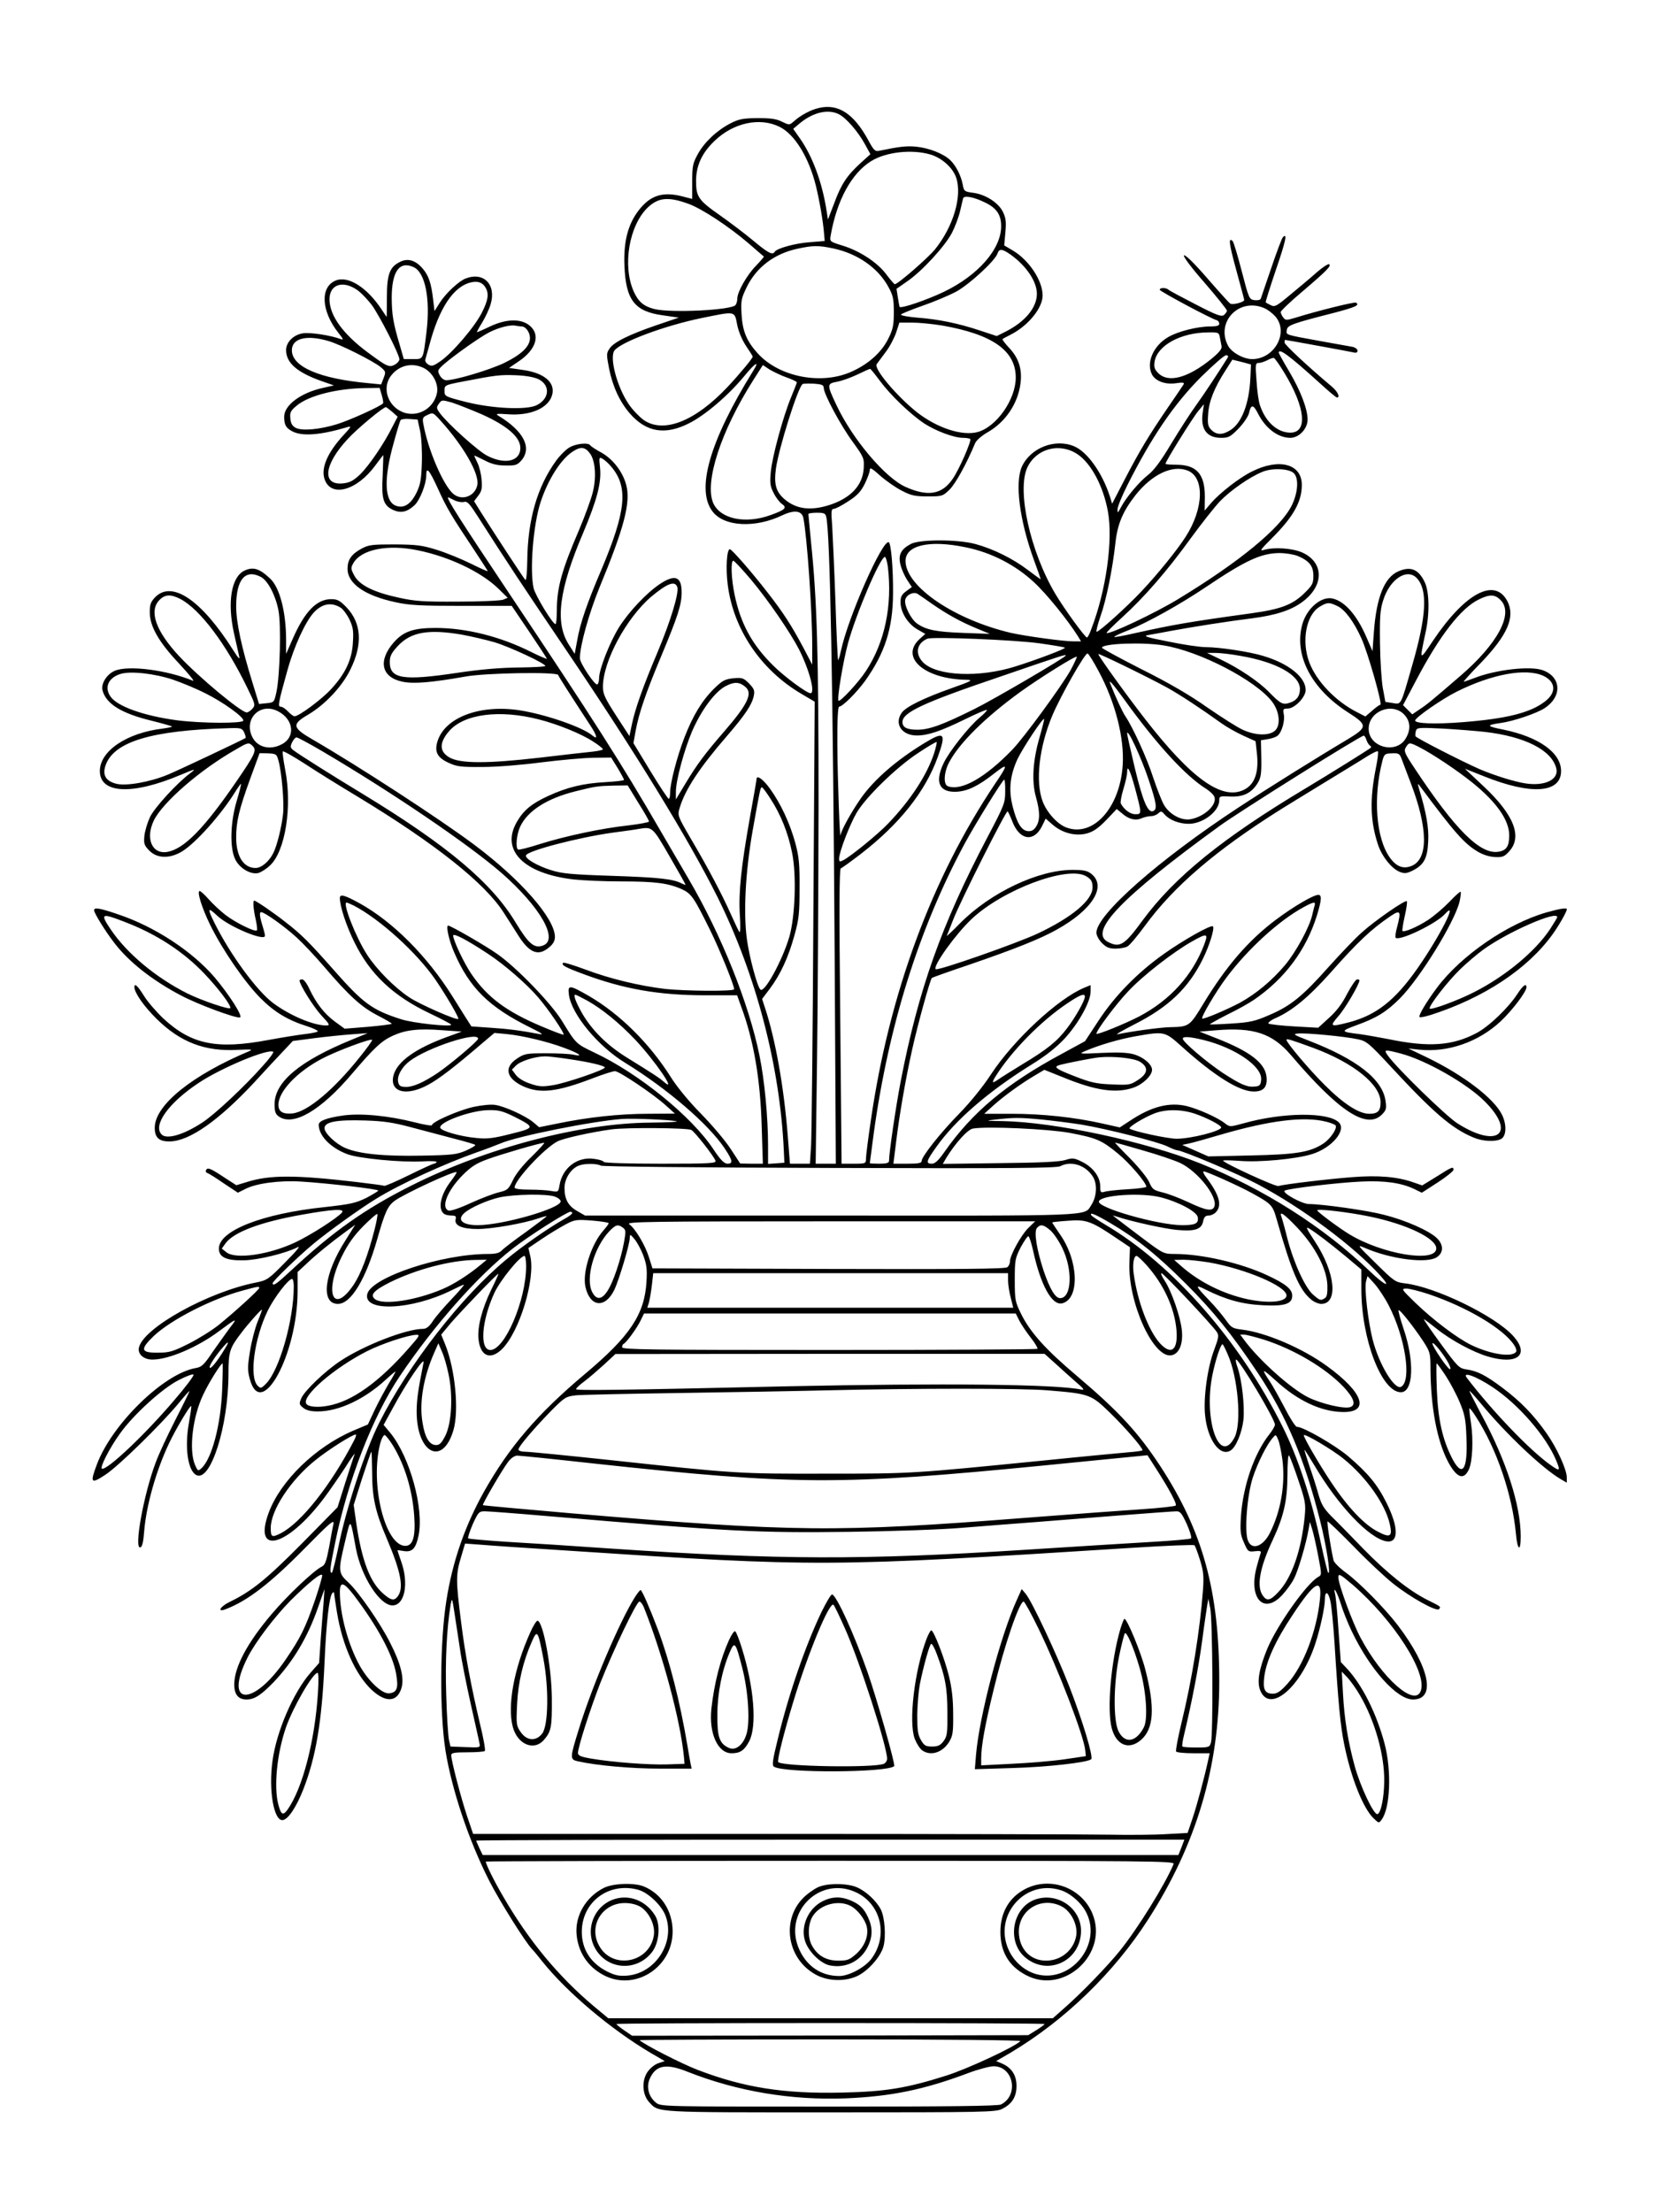 <?xml version="1.0" standalone="no"?>
<!DOCTYPE svg PUBLIC "-//W3C//DTD SVG 20010904//EN"
 "http://www.w3.org/TR/2001/REC-SVG-20010904/DTD/svg10.dtd">
<svg version="1.0" xmlns="http://www.w3.org/2000/svg"
 width="864pt" height="1152pt" viewBox="0 0 864 1152"
 preserveAspectRatio="xMidYMid meet">

<g transform="translate(0,1152) scale(0.1,-0.1)"
fill="#000000" stroke="none">
<path d="M4266 10958 c-42 -9 -97 -38 -133 -71 -22 -19 -23 -19 -60 -1 -29 15
-59 19 -128 19 -77 -1 -97 -5 -140 -27 -72 -37 -136 -98 -170 -159 -27 -49
-30 -63 -30 -144 l0 -91 -50 13 c-104 27 -169 6 -230 -74 -55 -72 -78 -162
-73 -286 7 -180 53 -239 200 -259 l83 -12 -115 -39 c-143 -49 -225 -89 -246
-123 -16 -23 -16 -31 -2 -103 19 -95 56 -174 109 -235 85 -97 183 -113 306
-51 85 42 207 147 287 244 60 73 85 88 48 29 -226 -364 -300 -619 -210 -733
61 -78 222 -86 363 -18 62 29 101 24 109 -15 19 -97 46 -481 46 -665 l0 -98
-46 88 c-62 116 -103 180 -183 283 -85 110 -190 230 -200 230 -16 0 -22 -100
-11 -185 29 -230 170 -441 380 -566 l73 -43 -7 -1110 c-3 -611 -9 -1153 -12
-1203 l-6 -93 -52 0 -52 0 -12 153 c-20 248 -63 493 -118 659 l-15 46 40 53
c55 73 97 164 128 277 24 85 27 116 27 247 1 126 -3 164 -22 235 -28 102 -75
204 -132 283 -36 50 -70 74 -70 49 0 -5 -16 -96 -35 -202 -45 -254 -59 -384
-52 -504 4 -55 3 -95 -2 -90 -4 5 -24 47 -45 94 -47 105 -117 238 -209 394
-69 119 -69 119 -57 160 28 94 103 208 244 371 96 111 133 166 142 213 5 26 1
36 -25 63 -29 29 -36 31 -82 27 -44 -5 -57 -12 -99 -53 -64 -63 -111 -141
-155 -254 -39 -101 -75 -239 -75 -288 0 -18 -3 -33 -7 -33 -5 1 -48 66 -96
145 l-88 145 11 62 c17 94 54 201 131 385 89 213 109 274 109 338 0 83 -34 96
-113 44 -69 -46 -162 -144 -214 -227 -47 -76 -103 -217 -103 -264 0 -15 -4
-29 -9 -32 -12 -8 -91 111 -91 136 0 65 47 233 101 366 130 314 165 447 140
538 -18 67 -68 132 -127 166 -30 16 -57 34 -60 39 -10 16 -76 9 -110 -12 -18
-11 -48 -41 -67 -67 -99 -136 -149 -309 -151 -524 -1 -62 -5 -103 -10 -98 -9
9 -161 241 -231 352 l-36 58 22 29 c18 24 21 39 17 83 -2 29 -12 69 -21 87 -9
19 -17 36 -17 38 0 2 24 -9 53 -24 38 -20 67 -27 110 -27 52 -1 61 2 83 27 56
66 10 154 -122 233 -15 9 -5 11 47 7 122 -10 217 32 235 102 16 63 -41 112
-149 128 l-76 11 50 34 c91 61 115 138 58 186 -45 38 -122 36 -207 -4 -35 -17
-66 -30 -68 -30 -2 0 10 23 27 50 17 28 37 71 44 95 31 102 -35 171 -129 135
-36 -13 -105 -78 -136 -127 l-27 -43 -7 58 c-10 89 -24 129 -57 166 -37 42
-77 53 -118 31 -52 -26 -66 -66 -66 -182 0 -57 -1 -103 -1 -103 -1 0 -13 18
-27 39 -76 115 -175 177 -239 150 -82 -34 -75 -159 14 -272 26 -32 29 -39 13
-33 -49 19 -162 37 -199 30 -48 -8 -86 -46 -86 -87 0 -67 58 -117 186 -162
l63 -22 -57 -13 c-115 -25 -202 -90 -202 -150 0 -43 9 -59 44 -77 51 -26 146
-19 286 23 22 6 19 1 -21 -42 -83 -90 -118 -171 -99 -228 32 -99 169 -62 266
72 21 28 39 52 40 52 1 0 -1 -47 -3 -105 -7 -123 3 -156 53 -180 41 -19 74
-12 113 24 28 27 61 110 61 156 0 47 15 30 60 -68 47 -104 70 -142 192 -325
37 -56 68 -104 68 -106 0 -3 -40 15 -88 39 -49 24 -129 57 -178 72 -77 24
-106 27 -219 28 -116 0 -135 -2 -172 -22 -53 -29 -73 -58 -73 -105 0 -77 90
-140 250 -174 71 -16 129 -19 345 -19 l260 0 90 -133 c50 -74 91 -137 93 -142
2 -4 -36 12 -84 36 -158 79 -335 124 -496 124 -114 0 -167 -18 -217 -75 -84
-96 -65 -182 45 -205 58 -12 147 -5 329 27 104 19 476 25 482 8 3 -9 48 -80
165 -259 38 -57 43 -81 13 -56 -52 44 -244 110 -378 131 -208 32 -391 -37
-429 -163 -16 -54 0 -84 60 -111 41 -19 63 -22 177 -21 73 0 207 11 305 24 96
12 217 23 269 24 l94 1 34 -55 c18 -30 33 -58 33 -61 0 -4 -44 -9 -97 -12
-115 -6 -201 -27 -298 -72 -85 -39 -127 -73 -162 -133 -88 -149 33 -272 297
-302 47 -5 158 -10 246 -10 178 0 245 -9 316 -41 49 -23 62 -42 147 -214 49
-99 130 -299 124 -307 -6 -11 -253 -9 -358 2 -133 16 -285 52 -413 100 -62 23
-116 40 -119 36 -12 -11 10 -23 107 -59 210 -78 389 -109 627 -110 l172 0 20
-56 c67 -180 101 -381 108 -628 l6 -193 -59 0 -59 1 -49 75 c-27 42 -97 125
-155 184 -64 65 -127 142 -158 192 -110 174 -264 327 -425 421 -103 59 -112
60 -105 7 13 -101 151 -268 292 -354 221 -136 434 -319 519 -446 42 -63 45
-80 14 -80 -17 1 -36 20 -73 76 -113 170 -388 394 -620 503 -96 46 -95 45
-169 166 -58 93 -236 277 -336 347 -62 44 -243 148 -256 148 -13 0 5 -80 32
-141 80 -185 182 -284 396 -390 59 -29 73 -39 48 -34 -100 19 -164 27 -255 33
l-100 7 -30 47 c-16 26 -48 76 -69 110 -132 210 -309 387 -481 483 -82 45
-105 51 -105 28 0 -42 33 -143 75 -228 81 -167 203 -282 393 -372 61 -29 112
-56 112 -59 0 -13 -198 8 -260 28 -151 48 -199 83 -351 256 -129 146 -169 186
-253 251 -62 49 -153 111 -162 111 -8 0 -4 -48 8 -99 6 -28 9 -53 6 -56 -9
-10 -111 40 -163 80 -27 21 -67 58 -88 82 -21 24 -42 43 -47 43 -16 0 11 -87
54 -175 64 -131 180 -299 261 -381 73 -74 144 -117 247 -149 31 -10 55 -22 53
-26 -3 -4 -33 -10 -67 -14 -35 -4 -121 -18 -192 -31 -268 -50 -399 -23 -545
112 -36 34 -82 87 -101 118 -33 53 -50 68 -50 46 0 -30 50 -101 116 -166 124
-122 252 -171 424 -161 65 3 79 2 60 -6 -298 -125 -491 -280 -494 -397 -1 -54
22 -75 79 -74 102 2 253 108 438 306 61 67 132 143 157 169 l45 48 115 15 c63
8 151 17 195 20 l80 6 -85 -35 c-271 -111 -400 -220 -400 -336 0 -38 5 -51 22
-63 75 -53 218 30 381 222 116 136 154 172 214 199 66 30 133 38 259 28 l99
-7 -77 -28 c-162 -59 -258 -127 -278 -198 -24 -88 63 -114 178 -52 57 30 141
95 282 216 l65 55 65 -6 c81 -8 212 -39 299 -72 76 -28 103 -47 51 -36 -19 5
-85 8 -146 8 -104 0 -113 -2 -152 -28 -68 -45 -56 -102 31 -143 89 -41 177
-31 367 42 52 20 103 36 113 36 23 -1 196 -117 262 -176 l50 -45 -140 -1
c-148 0 -314 -18 -473 -51 l-94 -19 -32 27 c-39 32 -145 81 -196 89 -22 4 -70
-1 -113 -10 -77 -17 -217 -78 -217 -95 0 -5 -42 2 -92 15 -135 34 -278 48
-371 35 -85 -12 -127 -28 -127 -48 0 -57 61 -120 148 -153 60 -23 282 -44 393
-38 43 3 76 1 73 -4 -3 -4 -9 -8 -14 -8 -5 0 -64 -27 -131 -60 -67 -33 -125
-58 -128 -55 -4 2 -70 11 -147 20 -317 37 -449 37 -567 0 l-56 -17 -53 34
c-81 54 -96 60 -104 46 -4 -6 -2 -14 5 -16 7 -2 46 -26 86 -54 l74 -49 38 19
c57 30 180 46 291 39 133 -8 402 -39 402 -47 0 -3 -28 -20 -62 -38 -55 -27
-82 -33 -217 -48 -326 -34 -551 -123 -551 -216 0 -45 39 -63 130 -61 74 1 220
37 280 68 18 9 -8 -22 -64 -78 -88 -90 -95 -94 -154 -106 -248 -49 -582 -234
-608 -337 -9 -34 23 -64 70 -64 85 0 236 65 347 148 94 70 98 71 56 17 -20
-28 -61 -84 -90 -126 -44 -66 -57 -78 -87 -83 -166 -28 -436 -291 -515 -501
-37 -98 -32 -105 45 -54 68 45 287 259 380 371 30 37 56 66 57 64 1 -1 -31
-67 -72 -147 -41 -80 -88 -181 -104 -225 -62 -163 -115 -453 -80 -442 10 3 16
29 20 84 11 135 62 316 130 459 35 74 109 198 115 193 2 -2 -4 -42 -12 -88
-23 -126 -6 -248 38 -271 74 -40 168 254 168 529 0 112 6 132 66 210 36 48
102 122 108 122 2 0 -8 -28 -22 -62 -14 -35 -32 -104 -40 -155 -13 -80 -13
-99 -1 -144 59 -220 248 127 249 456 l0 101 43 40 c52 50 136 118 205 168 l52
38 -50 -80 c-113 -176 -131 -332 -40 -332 68 0 145 128 205 338 40 142 55 173
92 200 56 39 311 157 321 148 2 -2 -13 -25 -32 -50 -53 -70 -67 -144 -32 -168
6 -4 23 -8 38 -8 21 0 25 -4 21 -19 -8 -33 33 -51 115 -51 74 0 239 29 315 55
23 8 42 13 44 12 1 -2 -47 -38 -107 -82 -61 -43 -118 -87 -127 -97 -12 -13
-31 -18 -72 -18 -240 0 -605 -121 -628 -208 -24 -96 232 -84 439 19 32 16 60
29 64 29 4 0 -25 -34 -64 -75 -39 -41 -83 -92 -98 -115 -19 -29 -34 -40 -51
-40 -87 0 -308 -86 -430 -167 -79 -52 -188 -156 -204 -195 -12 -28 -11 -32 10
-49 16 -13 39 -19 76 -19 110 0 245 64 356 167 27 25 49 43 49 41 0 -3 -16
-32 -36 -64 -19 -33 -52 -93 -72 -135 l-36 -77 -76 -32 c-196 -84 -378 -260
-440 -426 -85 -228 95 -181 287 74 31 41 80 113 111 160 30 48 52 79 49 69 -4
-9 -25 -75 -48 -146 l-41 -130 -186 -189 c-183 -185 -261 -248 -374 -303 -51
-24 -70 -57 -23 -39 115 44 232 134 414 319 129 131 152 151 148 126 -4 -16
-14 -71 -23 -122 -14 -73 -21 -93 -38 -101 -41 -20 -178 -149 -260 -246 -127
-149 -195 -276 -196 -367 0 -53 21 -79 64 -79 41 0 75 22 142 91 101 107 176
232 230 387 l34 97 -5 -75 c-4 -41 -10 -128 -15 -192 l-8 -118 -45 -51 c-89
-102 -178 -307 -198 -461 -21 -153 8 -313 54 -306 28 4 70 67 106 158 66 169
97 350 111 657 9 214 25 351 41 367 6 6 9 6 9 0 0 -5 7 -50 15 -100 28 -172
97 -326 182 -405 73 -67 132 -63 154 11 15 50 -3 126 -58 233 -50 101 -165
267 -218 316 -54 50 -55 59 -18 213 30 126 26 129 57 -37 28 -146 124 -295
190 -295 64 0 86 113 46 227 -11 32 -20 58 -20 60 0 1 15 -1 33 -4 44 -7 63
13 77 81 29 139 -45 409 -147 534 l-35 42 47 86 c70 131 168 275 161 239 -29
-147 -35 -189 -36 -252 -1 -222 136 -292 192 -99 29 102 9 314 -43 444 l-21
52 48 58 c57 66 246 263 250 259 1 -1 -15 -38 -37 -82 -48 -99 -73 -193 -67
-257 9 -91 62 -113 123 -53 91 91 174 364 147 483 l-10 43 71 48 c40 27 95 60
123 75 47 25 56 26 137 20 48 -4 87 -10 87 -14 0 -4 -12 -20 -26 -36 -64 -71
-112 -220 -95 -295 24 -107 103 -114 151 -15 24 51 80 237 80 270 1 20 2 20
24 -6 13 -15 34 -53 46 -85 18 -48 21 -72 17 -138 -10 -169 -86 -283 -317
-477 -251 -211 -397 -381 -530 -617 -99 -178 -163 -362 -195 -565 -34 -214
-36 -580 -5 -781 33 -205 122 -471 228 -679 51 -101 188 -320 223 -356 8 -8
32 -37 54 -65 129 -161 357 -353 563 -475 l74 -43 -33 -11 c-19 -6 -43 -26
-57 -46 -31 -46 -27 -118 9 -157 51 -55 19 -53 946 -53 797 0 860 1 892 18 53
26 76 65 75 123 -1 54 -26 92 -77 114 l-29 12 74 43 c282 168 539 416 718 695
250 389 370 792 370 1240 0 470 -85 780 -307 1120 -115 175 -214 283 -431 467
-168 142 -247 230 -295 328 -30 61 -32 71 -32 175 0 104 2 113 31 170 18 33
36 59 40 57 5 -2 16 -36 25 -77 39 -178 98 -285 151 -272 92 23 86 221 -12
360 -22 32 -40 59 -40 61 0 2 37 6 83 9 94 8 122 -3 252 -91 l70 -47 -3 -80
c-8 -204 122 -494 216 -483 42 5 65 58 57 132 -7 69 -54 204 -90 258 -14 21
-21 38 -16 38 11 0 264 -270 288 -306 12 -18 10 -29 -12 -89 -36 -93 -58 -251
-49 -343 12 -128 77 -219 132 -186 29 17 60 92 68 161 7 72 -8 207 -31 273 -8
22 -11 40 -7 40 17 -1 202 -310 202 -339 0 -7 -13 -30 -29 -50 -79 -100 -137
-268 -148 -426 -5 -79 -3 -97 16 -139 20 -46 22 -48 56 -44 27 3 34 1 31 -9
-3 -8 -13 -42 -22 -76 -42 -161 38 -247 134 -143 22 24 50 62 61 85 22 41 64
185 76 256 l7 40 13 -42 c7 -24 21 -86 31 -139 18 -94 18 -96 -1 -106 -60 -34
-213 -250 -265 -374 -43 -105 -55 -173 -36 -218 50 -120 212 18 286 244 26 79
50 191 50 230 0 49 18 43 29 -9 6 -27 15 -123 21 -213 20 -322 31 -435 51
-533 35 -173 99 -334 154 -385 26 -25 27 -25 41 -5 45 61 52 255 15 395 -42
157 -115 303 -195 390 l-33 35 -12 165 c-6 91 -14 176 -18 190 -12 49 13 5 31
-55 10 -33 35 -96 56 -140 96 -200 235 -355 319 -355 121 0 87 167 -78 385
-68 89 -197 220 -268 273 -35 25 -66 56 -68 67 -17 78 -35 198 -31 202 2 3 62
-55 133 -127 70 -73 164 -161 208 -196 91 -73 230 -150 240 -133 9 13 12 11
-60 47 -96 48 -211 140 -335 267 -63 65 -138 142 -166 169 -41 42 -53 63 -68
116 -10 36 -31 102 -47 147 -15 46 -27 83 -25 83 2 0 25 -37 52 -82 122 -207
282 -376 372 -394 67 -13 68 70 3 200 -47 95 -96 154 -200 243 -69 58 -233
153 -267 153 -7 0 -36 45 -64 100 -29 55 -62 114 -74 132 -50 75 -46 76 30 7
113 -103 232 -159 344 -162 147 -4 112 101 -80 240 -128 93 -318 174 -441 189
-50 6 -56 10 -84 49 -17 24 -55 70 -86 102 -76 79 -78 87 -19 57 104 -52 190
-76 297 -81 115 -6 153 7 153 50 0 33 -33 61 -130 106 -137 64 -340 111 -482
111 -57 0 -60 1 -170 84 -62 47 -122 92 -133 101 l-20 16 20 -6 c73 -25 255
-65 317 -70 91 -8 126 3 134 45 5 23 12 30 29 30 12 0 29 8 38 18 33 36 17 91
-51 181 -13 17 -19 31 -13 31 15 0 184 -76 251 -113 103 -57 108 -62 130 -140
77 -270 117 -363 178 -414 15 -13 39 -23 53 -23 90 0 74 164 -34 327 -44 67
-49 78 -28 65 40 -25 99 -70 189 -144 l82 -69 0 -102 c0 -261 106 -537 206
-537 65 0 72 160 14 330 -17 51 -29 95 -26 97 6 6 79 -87 128 -161 36 -56 38
-63 38 -140 1 -204 34 -379 92 -489 45 -83 81 -97 108 -39 19 40 24 157 11
241 -6 40 -10 75 -8 77 2 2 17 -17 34 -44 108 -167 189 -405 208 -609 8 -88
25 -97 25 -14 0 163 -76 397 -205 635 -35 66 -63 121 -62 123 2 1 28 -28 59
-65 131 -159 321 -339 417 -395 l31 -18 0 28 c-1 42 -52 154 -106 230 -68 97
-137 167 -229 236 -88 66 -131 88 -189 96 -37 6 -45 14 -132 133 -52 71 -91
128 -88 128 3 0 33 -23 67 -50 72 -58 188 -121 266 -144 155 -46 221 10 130
109 -97 105 -405 254 -562 272 -50 6 -56 10 -152 105 -100 98 -100 98 -53 78
132 -57 319 -81 371 -47 36 24 36 65 0 100 -41 39 -166 94 -275 121 -87 23
-322 56 -391 56 -36 0 -144 60 -126 70 21 11 270 41 396 47 122 6 209 -6 277
-38 l41 -20 82 53 c45 29 82 59 83 66 0 19 -8 16 -88 -35 l-75 -46 -46 16
c-82 29 -183 38 -319 27 -130 -10 -353 -37 -384 -46 -15 -5 -288 121 -288 132
0 3 37 2 83 -1 104 -9 296 9 380 35 103 32 181 124 140 165 -55 55 -293 53
-498 -5 -70 -19 -70 -19 -95 0 -37 30 -139 75 -199 90 -91 22 -185 -2 -297
-77 l-52 -34 -89 20 c-146 33 -315 51 -471 51 l-146 0 44 40 c56 51 149 118
217 158 l52 31 95 -38 c172 -71 278 -86 369 -55 49 17 97 63 97 93 0 29 -46
67 -96 81 -32 9 -82 11 -167 7 -115 -6 -120 -5 -87 9 74 32 180 63 266 78 149
26 150 26 240 -55 167 -150 295 -231 371 -233 54 -1 75 23 69 78 -8 70 -85
130 -255 197 l-94 37 88 7 c194 16 291 -16 388 -129 250 -294 395 -389 474
-310 22 22 25 31 19 71 -15 112 -149 217 -400 314 -80 31 -85 34 -55 37 40 4
243 -15 311 -30 44 -9 58 -20 170 -141 224 -242 321 -325 433 -371 47 -20 113
-23 143 -7 28 15 30 77 3 129 -43 84 -199 203 -386 294 l-100 48 55 -6 c150
-16 309 39 425 147 61 57 135 155 135 178 0 23 -19 9 -48 -36 -47 -72 -147
-168 -211 -202 -126 -67 -249 -76 -461 -32 -52 10 -120 22 -150 26 -99 12
-100 15 -16 46 106 38 157 70 226 139 104 104 284 395 311 503 6 26 9 50 6 53
-2 3 -29 -21 -58 -52 -30 -31 -80 -74 -112 -95 -57 -37 -124 -65 -133 -57 -2
3 3 37 12 77 9 40 14 74 11 78 -9 8 -169 -103 -236 -164 -33 -29 -110 -110
-172 -179 -135 -152 -198 -203 -309 -250 -73 -32 -100 -38 -195 -44 -60 -4
-112 -6 -114 -4 -1 1 39 24 90 50 52 25 114 60 139 77 161 110 273 260 329
441 24 79 26 106 7 106 -26 0 -131 -62 -223 -131 -143 -108 -257 -241 -374
-433 -73 -121 -76 -123 -174 -125 -52 -1 -198 -21 -275 -37 -14 -3 25 19 85
50 181 91 284 190 359 341 35 71 63 161 53 171 -10 10 -158 -74 -256 -144
-137 -97 -255 -218 -339 -346 l-71 -108 -123 -67 c-288 -155 -464 -303 -608
-508 -32 -46 -50 -63 -67 -63 -33 0 -29 14 24 88 101 142 271 288 492 426 78
48 131 90 176 138 72 78 135 192 135 244 l0 34 -34 -14 c-136 -57 -366 -270
-485 -451 -43 -66 -110 -148 -166 -205 -97 -99 -195 -223 -195 -246 0 -11 -18
-14 -73 -14 l-74 0 13 105 c18 150 51 339 85 491 30 135 93 361 102 371 3 3
90 34 194 69 236 81 369 134 455 182 188 104 264 227 181 292 -20 16 -41 20
-97 20 -179 0 -427 -118 -585 -277 -40 -41 -72 -71 -70 -66 2 4 17 42 33 83
37 96 277 573 284 565 3 -3 15 -28 26 -57 38 -94 110 -104 152 -22 l20 41 38
-33 c49 -42 118 -60 177 -44 33 9 59 27 100 69 l55 58 28 -23 c35 -31 71 -39
102 -25 14 6 36 11 49 11 13 0 30 7 38 15 13 12 17 12 33 -7 26 -29 76 -48
125 -48 74 0 159 65 159 122 0 22 3 23 57 20 68 -3 111 18 143 70 17 28 20 48
19 128 l-2 95 36 6 c20 3 43 11 51 18 22 18 39 78 32 112 -5 26 -3 29 20 29
36 0 94 59 94 97 0 67 -89 138 -220 177 -71 22 -229 46 -300 46 -30 0 -118 13
-195 29 -116 23 -134 29 -105 34 19 3 73 13 120 22 108 20 298 50 420 65 124
16 204 42 262 85 115 84 115 206 0 258 -50 22 -143 29 -197 14 -27 -8 -22 -1
39 60 112 112 156 190 156 278 0 110 -119 141 -261 69 -65 -32 -166 -111 -212
-164 l-33 -39 1 72 c0 119 -43 167 -150 167 -30 0 -55 2 -55 5 0 12 143 242
171 275 l29 35 -6 -42 c-13 -86 20 -133 95 -133 40 0 49 5 92 49 26 27 50 63
54 80 10 46 22 46 46 -1 39 -78 105 -128 169 -128 45 0 90 47 90 95 0 56 -37
151 -96 251 -30 50 -54 94 -54 97 0 26 53 -13 210 -155 47 -43 88 -78 93 -78
18 0 4 31 -27 57 -124 104 -246 218 -246 229 0 8 1 14 3 14 5 0 334 -60 355
-65 15 -4 22 -1 22 9 0 8 -12 17 -27 20 -16 3 -93 17 -173 31 -180 33 -172 30
-168 57 3 24 26 33 246 89 113 30 135 40 114 53 -8 5 -202 -43 -317 -79 -46
-14 -51 -13 -62 2 -7 9 -13 22 -13 28 0 6 51 55 113 107 129 110 152 134 139
142 -5 3 -34 -16 -64 -42 -29 -26 -91 -78 -136 -115 -74 -62 -83 -67 -104 -56
-13 6 -25 13 -26 15 -2 1 22 77 53 169 52 151 61 196 36 169 -5 -5 -32 -76
-60 -159 -28 -82 -53 -155 -55 -161 -2 -6 -17 -9 -33 -7 -27 4 -29 8 -66 151
-21 81 -42 151 -47 156 -24 24 -19 -14 19 -152 22 -81 41 -151 41 -154 0 -12
-63 -28 -74 -18 -7 5 -61 65 -121 134 -66 76 -113 122 -119 116 -5 -5 37 -62
108 -143 64 -74 116 -139 116 -145 0 -5 -7 -15 -15 -22 -13 -11 -38 -2 -148
55 -72 37 -136 71 -141 76 -13 12 -46 12 -46 0 0 -8 269 -152 298 -159 6 -2
12 -10 12 -18 0 -10 -13 -14 -47 -14 -67 0 -170 -26 -220 -56 -77 -45 -115
-134 -83 -195 19 -34 68 -52 122 -45 39 6 48 4 42 -6 -4 -7 -40 -60 -80 -118
-101 -148 -148 -226 -225 -374 l-67 -129 -12 39 c-40 123 -118 232 -186 260
-99 42 -227 -8 -272 -106 -37 -83 -13 -277 62 -484 20 -54 36 -100 36 -102 0
-2 -30 20 -67 48 -79 60 -181 110 -273 135 -92 25 -292 25 -337 0 -52 -28 -66
-57 -53 -109 6 -24 22 -59 35 -79 l24 -36 -30 -22 c-23 -17 -29 -29 -29 -57 0
-51 37 -112 87 -141 l42 -24 -30 -27 c-104 -96 27 -209 246 -212 35 -1 25 -7
-80 -44 -144 -51 -238 -97 -259 -128 -40 -57 0 -118 79 -118 58 0 123 22 250
84 61 30 112 52 115 49 2 -2 -14 -20 -37 -39 -58 -48 -161 -179 -189 -239 -47
-99 -22 -152 67 -148 58 3 113 29 198 96 72 56 73 48 3 -55 -328 -489 -551
-1091 -647 -1755 -14 -94 -25 -183 -25 -197 0 -25 -2 -26 -64 -26 l-63 0 -7
767 c-6 557 -5 768 3 771 6 2 53 36 104 75 203 157 336 325 401 505 45 125 35
136 -67 74 -147 -89 -263 -190 -332 -287 -50 -71 -104 -169 -107 -193 -4 -39
-16 288 -17 471 -1 125 3 197 9 197 18 0 91 73 136 135 103 145 144 273 145
454 1 131 -10 259 -22 267 -31 19 -213 -391 -250 -568 -6 -27 -13 -48 -14 -46
-2 2 -9 141 -14 308 -6 168 -14 344 -17 393 -6 73 -5 87 8 87 8 0 42 17 75 39
47 30 66 50 87 92 14 29 26 61 26 72 0 15 12 8 55 -31 31 -27 81 -62 113 -78
48 -25 69 -29 134 -29 74 0 78 1 113 35 31 30 90 137 133 241 6 15 33 39 64
57 94 53 160 150 173 257 9 72 -9 129 -57 181 -23 24 -39 46 -37 48 2 2 22 13
44 24 90 46 165 138 165 203 0 78 -71 185 -156 235 l-44 26 6 67 c5 54 3 75
-12 106 -22 48 -91 93 -156 101 -45 6 -48 8 -54 43 -9 47 -36 100 -66 128 -35
33 -109 62 -175 69 -51 5 -87 1 -193 -21 -22 -5 -29 1 -58 55 -75 138 -156
191 -256 168z m103 -33 c38 -19 100 -91 135 -155 l29 -53 -51 -46 c-71 -65
-101 -110 -137 -208 l-33 -86 -7 44 c-23 150 -74 287 -141 381 l-33 47 32 27
c70 59 150 78 206 49z m-308 -66 c78 -39 151 -158 188 -306 19 -78 38 -187 43
-253 l3 -35 -75 -6 c-75 -5 -175 -32 -185 -50 -12 -19 -34 -7 -111 57 -43 36
-121 95 -172 131 -116 81 -127 98 -127 183 1 79 31 144 97 207 98 94 236 124
339 72z m786 -144 c59 -18 116 -69 133 -121 32 -96 -16 -256 -111 -373 -39
-47 -193 -181 -209 -181 -3 0 -23 23 -44 51 -46 62 -139 123 -228 150 -67 21
-67 21 -62 52 32 184 109 325 211 388 77 48 213 63 310 34z m282 -249 c61 -29
85 -64 85 -124 0 -119 -120 -256 -299 -342 -88 -42 -222 -88 -230 -78 -1 2 -5
24 -9 49 l-7 45 56 39 c76 52 196 182 233 253 16 31 35 82 42 112 7 30 14 61
16 67 4 17 56 7 113 -21z m-1542 -8 c69 -25 211 -119 310 -204 43 -37 79 -68
81 -70 2 -1 -17 -23 -41 -48 -47 -48 -97 -136 -97 -170 0 -12 -4 -27 -9 -34
-17 -27 -339 -43 -424 -21 -55 14 -83 38 -107 92 -59 134 -24 342 73 436 56
53 108 58 214 19z m754 -232 c125 -27 230 -100 284 -197 26 -47 30 -64 30
-134 0 -67 -4 -89 -28 -137 -34 -70 -100 -131 -187 -171 -157 -74 -381 -32
-494 93 -57 63 -79 115 -84 203 -4 71 -2 82 27 142 51 104 144 174 265 200 80
17 107 18 187 1z m925 -34 c81 -59 134 -139 134 -202 0 -71 -60 -144 -159
-195 l-50 -25 -88 29 c-111 37 -217 59 -327 67 -48 4 -85 11 -84 16 2 4 53 25
113 46 61 21 141 55 178 75 70 40 200 160 212 197 9 27 25 25 71 -8z m-3112
-63 c61 -28 88 -166 67 -339 -18 -145 -15 -140 -71 -140 l-47 0 -21 73 c-35
117 -41 158 -42 245 0 138 40 195 114 161z m376 -109 c17 -31 12 -64 -20 -127
-36 -73 -154 -211 -215 -253 -39 -27 -47 -29 -65 -18 -11 7 -18 19 -15 26 2 7
11 39 20 71 51 196 127 311 220 331 35 8 60 -2 75 -30z m-663 -15 c19 -15 50
-48 69 -73 39 -53 144 -258 144 -283 0 -8 -11 -21 -24 -28 -29 -16 -41 -10
-141 64 -128 95 -197 190 -199 273 -2 83 73 106 151 47z m4716 -89 c18 -7 45
-28 60 -45 70 -84 -6 -221 -122 -221 -45 0 -108 35 -126 71 -64 123 58 250
188 195z m-2744 -86 c7 -36 25 -79 46 -111 19 -28 35 -53 35 -56 0 -9 -69 -92
-130 -157 -169 -180 -334 -245 -438 -173 -22 16 -57 52 -76 80 -63 91 -104
248 -75 283 38 45 260 128 454 168 177 36 170 38 184 -34z m1067 -5 c263 -46
384 -131 384 -271 0 -114 -100 -257 -199 -284 -80 -21 -208 20 -314 102 -105
83 -229 229 -211 252 5 7 26 35 46 62 21 27 45 73 55 102 l17 52 67 0 c36 0
106 -7 155 -15z m-2189 -5 c21 0 43 -31 43 -60 0 -44 -44 -86 -134 -130 -75
-36 -254 -90 -302 -90 -12 0 -26 11 -34 26 -13 24 -12 27 25 60 59 50 184 138
232 163 51 26 111 41 138 35 11 -2 25 -4 32 -4z m3636 -57 c3 -16 7 -37 9 -47
2 -14 -15 -34 -57 -68 -119 -96 -220 -123 -272 -72 -21 21 -24 32 -20 61 14
84 136 151 278 152 54 1 57 0 62 -26z m-4642 -19 c62 -18 231 -103 272 -136
26 -22 27 -25 15 -56 l-13 -34 -70 7 c-250 23 -395 85 -395 171 0 62 76 82
191 48z m4683 -86 c-37 -60 -126 -195 -166 -250 -27 -37 -85 -127 -128 -198
-56 -94 -91 -140 -122 -164 -45 -35 -115 -118 -142 -171 -15 -28 -16 -28 -16
-7 0 13 23 69 51 125 125 249 243 423 385 565 62 61 120 112 129 112 10 0 13
-4 9 -12z m294 -78 c112 -184 124 -316 29 -313 -66 2 -126 56 -155 142 -7 18
-15 76 -18 127 -7 88 -6 94 12 94 10 0 30 7 44 14 14 8 29 13 34 12 5 -1 29
-35 54 -76z m-176 -26 c-6 -136 -45 -238 -106 -275 -40 -25 -71 -24 -97 2 -18
18 -21 30 -17 83 4 66 32 137 91 228 l35 55 49 -12 48 -13 -3 -68z m-4302 48
c45 -25 74 -81 66 -127 -15 -77 -90 -125 -164 -106 -90 25 -129 131 -72 199
43 52 110 65 170 34z m1888 -48 c29 -10 52 -22 52 -25 0 -3 -14 -39 -31 -80
-41 -100 -98 -308 -105 -389 -5 -55 -3 -73 15 -107 11 -23 31 -49 43 -57 28
-20 19 -30 -58 -58 -132 -48 -261 -21 -299 61 -48 108 39 376 209 643 l49 77
36 -24 c21 -12 60 -31 89 -41z m485 -18 c55 -74 157 -172 230 -221 60 -39 155
-75 202 -75 17 0 34 -3 38 -6 8 -8 -57 -158 -91 -207 -55 -82 -129 -95 -245
-43 -107 47 -279 251 -362 429 -49 104 -49 109 4 119 24 4 71 21 105 37 33 16
64 30 67 30 3 1 26 -28 52 -63z m-1780 10 c64 -31 60 -102 -8 -136 -52 -26
-228 -18 -365 16 -114 29 -115 30 -115 59 0 29 1 30 95 48 170 33 194 36 275
33 52 -2 93 -9 118 -20z m1487 -46 c0 -31 87 -194 151 -281 59 -82 60 -85 57
-140 -6 -85 -65 -150 -170 -186 -103 -35 -181 -26 -244 29 -43 38 -54 77 -43
158 15 107 115 425 139 440 5 3 31 3 59 2 41 -3 51 -7 51 -22z m-2302 -37 c6
-20 9 -39 7 -43 -9 -14 -172 -88 -240 -109 -91 -28 -182 -36 -215 -19 -18 10
-26 23 -28 50 -3 31 2 40 35 67 62 51 207 88 354 90 l76 1 11 -37z m522 -101
c131 -59 200 -118 200 -175 0 -69 -79 -88 -171 -41 -49 24 -211 171 -250 225
-16 23 -17 28 -3 47 14 20 16 20 67 6 28 -9 99 -37 157 -62z m-467 13 l28 -25
-27 -52 c-45 -90 -121 -201 -167 -247 -36 -34 -54 -44 -89 -48 -114 -13 -102
98 25 233 52 56 183 164 197 164 3 -1 18 -12 33 -25z m251 -45 c120 -133 203
-277 192 -335 -11 -59 -80 -85 -125 -47 -52 44 -132 229 -156 363 -6 30 -3 37
17 46 33 16 32 17 72 -27z m-106 -55 c7 -35 11 -104 9 -166 -3 -88 -8 -114
-28 -155 -29 -59 -65 -83 -106 -68 -61 21 -66 140 -12 330 16 59 32 111 35
116 3 5 25 8 47 6 l42 -3 13 -60z m885 -117 c28 -38 34 -127 13 -206 -9 -35
-40 -120 -70 -191 -90 -209 -116 -302 -116 -418 0 -40 -3 -73 -7 -73 -15 0
-105 149 -114 187 -21 93 -2 334 37 450 38 115 103 218 163 259 44 30 68 28
94 -8z m2538 -3 c71 -47 135 -166 159 -299 27 -149 -9 -411 -87 -613 -8 -24
-19 -43 -22 -43 -10 0 -121 153 -164 226 -132 221 -203 543 -146 661 47 98
168 129 260 68z m-2427 -66 c89 -106 77 -230 -53 -538 -74 -173 -110 -278
-125 -366 l-13 -70 -31 49 c-73 114 -51 286 75 581 72 171 96 262 88 338 -6
56 -5 58 13 48 11 -6 32 -25 46 -42z m3000 -19 c90 -34 86 -197 -9 -345 -44
-69 -146 -195 -230 -284 -77 -82 -220 -211 -234 -211 -4 0 5 36 20 80 31 87
63 246 78 382 11 101 39 165 105 250 86 108 191 158 270 128z m554 -14 c27
-26 22 -101 -10 -167 -59 -119 -270 -293 -591 -488 -119 -73 -363 -188 -374
-177 -2 2 34 38 80 80 116 105 237 245 357 411 56 77 125 164 153 194 55 57
155 127 222 154 50 21 139 17 163 -7z m-4372 -141 c16 -8 38 -12 50 -9 18 5
29 -8 74 -78 146 -229 242 -374 455 -688 364 -538 639 -986 791 -1290 201
-404 326 -881 346 -1320 l3 -65 -42 -3 -43 -3 0 94 c0 147 -18 341 -45 472
-55 269 -198 627 -370 920 -29 50 -95 162 -146 250 -204 352 -351 582 -786
1233 -254 380 -332 502 -319 502 2 0 16 -7 32 -15z m1937 -87 c20 -78 35 -875
44 -2300 l6 -1068 -53 0 -52 0 7 533 c4 292 7 892 8 1332 0 799 -8 1069 -39
1370 -7 77 -14 143 -14 148 0 4 20 7 44 7 37 0 45 -3 49 -22z m726 -158 c134
-27 259 -92 356 -182 66 -61 175 -196 228 -280 l17 -28 -38 0 c-54 0 -249 27
-326 44 -294 69 -546 239 -550 372 -3 84 122 114 313 74z m-2852 -16 c162 -33
328 -112 417 -198 l50 -49 -24 -10 c-14 -5 -119 -10 -235 -10 -181 -1 -224 2
-310 21 -129 28 -203 65 -230 115 -18 34 -19 39 -5 64 41 72 179 100 337 67z
m4581 -29 c61 -26 82 -52 82 -104 0 -40 -5 -49 -49 -92 -61 -59 -123 -82 -276
-103 -320 -44 -405 -59 -599 -102 -60 -14 -110 -23 -113 -21 -2 3 32 19 76 36
101 41 266 133 400 223 208 140 288 177 384 178 32 0 74 -7 95 -15z m-2134
-57 c24 -202 -16 -393 -114 -542 -38 -59 -136 -164 -143 -155 -9 9 24 205 49
298 43 156 168 451 193 451 4 0 11 -24 15 -52z m-714 -65 c93 -111 206 -277
252 -366 54 -108 85 -227 59 -227 -19 0 -136 86 -194 144 -110 108 -170 219
-201 368 -18 85 -21 178 -7 178 5 0 46 -44 91 -97z m-383 -39 c11 -29 -34
-177 -102 -339 -77 -182 -118 -298 -135 -381 l-12 -57 -69 106 c-58 90 -69
113 -69 150 0 133 122 359 252 470 83 69 122 84 135 51z m1329 -90 c77 -53
143 -90 229 -126 l70 -29 -135 5 c-144 5 -198 16 -244 49 -33 23 -70 99 -61
126 8 26 46 42 66 27 9 -6 43 -29 75 -52z m-2450 -159 c49 -9 126 -27 171 -40
81 -25 263 -110 263 -123 0 -4 -62 -7 -138 -8 -94 -1 -195 -9 -322 -28 -281
-42 -350 -31 -350 56 0 31 8 47 41 83 68 74 160 90 335 60z m3007 -45 c71 -10
131 -20 133 -23 5 -5 -145 -62 -256 -97 -189 -60 -410 -51 -482 20 -44 45 -35
100 22 124 28 11 454 -6 583 -24z m647 -11 c188 -30 480 -182 565 -293 39 -51
46 -123 15 -151 -30 -27 -100 -26 -166 4 -28 12 -111 65 -185 116 -92 65 -200
128 -342 199 -114 58 -208 109 -208 113 0 22 214 30 321 12z m-338 -135 c87
-162 134 -348 125 -488 -14 -222 -154 -378 -294 -325 -46 17 -102 79 -123 136
-39 104 -18 283 50 446 46 108 171 328 184 324 6 -2 32 -44 58 -93z m357 -85
c68 -38 170 -105 283 -186 25 -18 76 -47 111 -63 l66 -30 6 -55 c13 -104 -9
-170 -67 -198 -114 -56 -274 59 -514 368 -101 130 -244 329 -244 339 0 6 251
-116 359 -175z m384 165 c185 -32 307 -100 307 -172 0 -36 -16 -59 -51 -71
-38 -13 -49 -7 -109 54 -53 55 -155 124 -253 171 l-71 34 44 0 c25 0 85 -7
133 -16z m-913 2 c0 -9 -372 -227 -475 -278 -165 -82 -235 -108 -297 -108 -55
0 -78 12 -78 40 0 50 107 100 505 235 338 116 345 118 345 111z m25 -77 c-47
-83 -242 -350 -303 -413 -141 -146 -266 -217 -336 -190 -24 9 -20 74 7 124 53
101 189 235 371 367 100 72 290 191 294 183 1 -3 -14 -36 -33 -71z m-1692 -87
c38 -33 11 -90 -113 -233 -99 -114 -141 -171 -200 -269 l-50 -83 0 40 c0 59
43 217 84 314 49 113 121 209 177 237 45 23 71 21 102 -6z m1968 -59 c171
-238 324 -405 431 -471 20 -13 40 -32 43 -43 13 -41 -53 -102 -124 -115 -48
-9 -111 25 -140 76 -12 22 -37 86 -56 143 -31 97 -105 259 -144 317 -14 20
-50 97 -78 168 -12 29 9 6 68 -75z m-3046 -109 c99 -25 222 -75 283 -115 29
-18 52 -37 52 -41 0 -3 -24 -9 -52 -12 -29 -3 -156 -17 -281 -32 -271 -31
-411 -31 -467 2 -53 31 -53 77 0 138 78 88 261 112 465 60z m2610 -90 c-36
-123 -43 -231 -20 -314 22 -78 22 -123 0 -156 -12 -18 -24 -24 -43 -22 -33 4
-56 42 -78 128 -22 87 -14 162 25 247 29 60 132 216 139 209 1 -2 -9 -43 -23
-92z m567 -224 c42 -125 46 -155 23 -164 -27 -10 -53 51 -95 225 -22 92 -40
173 -40 180 2 29 75 -130 112 -241z m-1117 138 c-37 -113 -122 -244 -239 -366
-52 -55 -192 -169 -233 -191 -20 -10 -23 -9 -23 8 0 33 55 176 91 238 48 82
206 236 318 310 52 35 97 61 99 59 2 -3 -4 -29 -13 -58z m1045 -178 c37 -139
37 -140 3 -140 -27 0 -58 23 -76 56 -3 6 3 39 13 73 11 35 20 75 20 89 0 43
15 13 40 -78z m-675 -22 c0 -60 -5 -72 -94 -241 -238 -453 -358 -791 -450
-1267 -26 -135 -61 -374 -61 -416 0 -10 -14 -14 -50 -14 -27 0 -50 1 -50 3 0
2 9 70 20 152 77 561 235 1067 473 1510 56 104 199 335 207 335 3 0 6 -28 5
-62z m-1911 -58 c31 -49 56 -93 56 -98 0 -4 -47 -13 -105 -20 -141 -15 -331
-56 -462 -97 -59 -19 -110 -32 -115 -29 -14 9 -8 78 11 119 38 82 139 147 287
184 104 26 116 28 201 30 l72 1 55 -90z m689 20 c53 -81 92 -179 112 -280 24
-116 16 -333 -14 -438 -36 -123 -131 -297 -151 -275 -17 17 -58 172 -70 261
-19 137 -8 350 29 562 39 219 41 230 49 230 4 0 24 -27 45 -60z m-526 -299
c46 -79 83 -145 83 -148 0 -2 -8 1 -19 6 -44 24 -121 32 -361 40 -216 7 -265
12 -321 30 -70 22 -134 59 -130 76 4 24 273 94 452 119 63 8 125 17 139 20 68
11 69 9 157 -143z m2166 -102 c29 -16 37 -28 37 -60 0 -66 -105 -155 -285
-240 -108 -51 -522 -196 -532 -186 -16 16 105 184 188 262 161 151 492 276
592 224z m-3810 -155 c136 -71 327 -244 425 -386 58 -85 124 -199 119 -204 -8
-9 -203 77 -255 112 -76 50 -171 146 -220 222 -58 89 -130 272 -107 272 3 0
20 -7 38 -16z m5003 -1 c-3 -10 -8 -31 -12 -48 -14 -63 -85 -193 -141 -260
-69 -82 -151 -150 -236 -197 -68 -36 -190 -88 -196 -82 -7 7 72 141 126 213
113 151 276 299 404 368 52 28 62 29 55 6z m-5713 -53 c60 -56 247 -134 247
-103 0 6 -4 23 -9 39 -18 57 -22 84 -11 84 18 0 123 -75 185 -132 32 -29 97
-98 144 -153 128 -150 193 -209 276 -252 41 -21 75 -41 75 -44 0 -3 -55 -10
-122 -16 l-123 -10 -52 38 c-55 41 -97 95 -133 172 -12 26 -28 47 -36 47 -8 0
-14 -3 -14 -6 0 -21 72 -136 113 -181 46 -49 47 -53 25 -53 -66 0 -189 52
-276 117 -86 65 -222 251 -304 415 -40 80 -37 87 15 38z m6144 -54 c-9 -31
-12 -58 -8 -60 25 -16 212 75 256 124 74 81 -27 -117 -143 -283 -117 -167
-215 -244 -358 -281 -97 -25 -101 -22 -54 32 35 39 110 167 110 187 0 3 -6 5
-12 5 -7 0 -30 -34 -52 -75 -26 -52 -56 -91 -95 -126 l-56 -51 -125 7 c-69 4
-129 11 -134 15 -4 4 13 18 39 29 85 38 169 107 281 232 145 164 215 230 314
297 53 36 58 29 37 -52z m-4737 -142 c86 -56 203 -158 263 -228 52 -60 139
-188 132 -194 -2 -2 -53 17 -114 43 -183 77 -282 151 -364 270 -40 58 -96 177
-97 203 0 15 71 -22 180 -94z m3731 46 c-61 -160 -177 -288 -338 -373 -73 -38
-223 -99 -223 -90 0 17 103 155 165 220 76 82 235 205 332 260 80 45 87 44 64
-17z m-3212 -291 c78 -44 165 -115 248 -202 103 -109 223 -284 151 -221 -25
22 -53 40 -195 128 -100 62 -179 140 -230 227 -33 58 -49 99 -37 99 4 0 32
-14 63 -31z m2591 21 c0 -20 -48 -106 -93 -165 -52 -68 -102 -109 -237 -190
-52 -32 -107 -66 -122 -77 -32 -22 -35 -18 -11 20 82 130 236 287 373 378 65
44 90 53 90 34z m-3160 -219 c0 -12 -145 -134 -210 -178 -73 -49 -127 -73
-164 -73 -29 0 -37 4 -42 24 -8 31 18 79 59 110 93 71 357 157 357 117z m3779
-7 c165 -41 306 -138 299 -207 -2 -27 -8 -33 -31 -35 -41 -5 -75 10 -169 71
-85 57 -208 161 -208 178 0 13 35 11 109 -7z m-4397 -91 c-134 -168 -270 -282
-348 -291 -51 -5 -74 9 -74 45 0 69 96 171 227 240 76 40 253 106 261 98 3 -2
-27 -44 -66 -92z m4968 50 c210 -78 350 -191 350 -283 0 -45 -14 -60 -59 -60
-54 0 -134 52 -231 149 -80 79 -200 221 -200 236 0 8 22 1 140 -42z m-5469
-91 c-94 -107 -251 -254 -315 -296 -98 -65 -187 -91 -214 -64 -48 48 37 166
193 269 117 78 359 179 388 162 4 -3 -19 -35 -52 -71z m5923 62 c131 -34 347
-157 439 -250 167 -167 65 -247 -144 -113 -59 38 -314 286 -361 352 -23 32
-18 33 66 11z m-4332 -29 c110 -16 188 -35 188 -44 0 -12 -205 -82 -270 -92
-55 -9 -73 -8 -119 8 -34 11 -62 29 -75 46 l-20 27 21 21 c22 23 98 47 148 48
17 1 73 -6 127 -14z m2973 -13 c47 -28 45 -61 -7 -95 -41 -27 -47 -28 -138
-24 -80 3 -110 10 -192 42 -98 38 -114 49 -80 59 37 10 169 36 207 40 73 7
178 -4 210 -22z m-3257 -287 c110 -56 110 -58 -19 -90 -90 -23 -123 -27 -178
-21 -80 7 -183 36 -188 53 -10 29 162 92 253 92 51 1 73 -5 132 -34z m3546 15
c62 -21 136 -60 136 -71 0 -19 -158 -59 -232 -59 -48 0 -231 40 -245 53 -7 8
74 57 127 78 60 24 144 23 214 -1z m-2701 -39 c15 -3 -46 -6 -135 -7 -363 -2
-857 -132 -1246 -328 -241 -121 -408 -239 -626 -442 -74 -69 -96 -85 -96 -66
0 10 132 138 210 203 75 63 249 188 330 237 123 76 355 182 525 242 44 15 98
36 120 45 90 39 482 117 635 128 61 4 249 -4 283 -12z m1902 9 c61 -6 153 -18
205 -26 138 -23 404 -91 450 -114 22 -11 45 -20 51 -20 26 0 319 -124 419
-177 237 -126 502 -324 639 -476 61 -68 23 -52 -57 25 -242 231 -551 427 -882
560 -286 114 -757 215 -1030 220 -89 1 -91 2 -35 8 96 11 124 11 240 0z
m-3285 -40 c63 -17 163 -43 223 -59 59 -15 110 -30 112 -33 3 -3 -18 -16 -47
-29 -48 -21 -70 -24 -231 -27 -199 -4 -327 9 -399 40 -49 21 -108 77 -108 103
0 33 63 45 215 40 94 -3 145 -11 235 -35z m4766 29 c24 -6 47 -15 50 -20 9
-16 -27 -69 -64 -94 -69 -45 -139 -57 -378 -62 l-221 -5 -68 30 -68 30 34 7
c19 4 95 25 169 47 251 73 431 96 546 67z m-3306 -43 c16 -7 116 -134 126
-160 6 -14 -24 -16 -284 -16 -171 0 -293 4 -297 9 -3 6 -25 13 -49 16 -88 14
-167 -46 -182 -137 -6 -36 -7 -36 -43 -30 -20 4 -71 7 -113 7 -49 0 -78 4 -78
11 0 38 153 203 223 240 30 16 174 48 283 63 75 10 390 8 414 -3z m1969 -15
c142 -27 168 -38 253 -108 60 -49 148 -152 148 -173 0 -4 -44 -10 -97 -13 -54
-3 -108 -9 -120 -13 -21 -6 -23 -3 -23 28 0 49 -37 99 -93 127 -44 22 -51 22
-90 10 -30 -9 -129 -14 -340 -16 l-297 -4 18 31 c48 78 112 149 139 153 72 13
391 -2 502 -22z m-2800 -124 c-45 -43 -84 -92 -98 -123 -23 -48 -28 -52 -73
-63 -26 -6 -92 -31 -147 -56 -56 -26 -106 -43 -115 -39 -41 16 -6 105 74 185
44 44 70 61 131 83 68 25 270 84 293 85 5 1 -24 -32 -65 -72z m3184 32 c78
-22 165 -52 193 -65 91 -43 195 -174 179 -225 -9 -29 -42 -24 -137 21 -47 22
-108 45 -135 51 -45 11 -52 16 -68 53 -10 23 -55 78 -100 124 -45 45 -80 82
-78 82 3 0 68 -18 146 -41z m-2824 -79 c11 -5 477 -10 1194 -12 932 -3 1181
-1 1199 9 56 30 132 6 170 -55 24 -39 20 -104 -9 -148 -37 -58 25 -55 -1360
-54 l-1276 0 -40 23 c-48 27 -67 62 -67 121 0 48 33 100 74 116 29 12 94 12
115 0z m-240 -161 c17 -6 31 -17 31 -25 0 -37 -303 -124 -432 -124 -79 0 -110
27 -70 63 31 28 121 68 185 82 76 16 243 19 286 4z m3156 -4 c94 -24 189 -75
193 -104 5 -32 -12 -41 -81 -41 -125 0 -445 91 -434 124 11 33 220 47 322 21z
m-4264 -79 c-24 -29 -165 -119 -244 -156 -139 -65 -311 -89 -358 -51 l-24 19
20 28 c44 59 184 111 400 149 157 28 223 32 206 11z m5352 -21 c194 -40 347
-114 347 -166 0 -77 -282 -31 -455 75 -57 35 -165 116 -165 123 0 10 162 -9
273 -32z m-4153 18 c0 -5 -19 -19 -43 -32 -77 -43 -221 -143 -298 -208 -236
-195 -510 -547 -664 -852 -73 -144 -173 -448 -211 -639 -16 -78 -32 -142 -36
-142 -12 0 -10 23 17 154 65 323 196 660 338 871 177 263 405 521 587 663 80
63 283 192 301 192 5 0 9 -3 9 -7z m-1030 -89 c-35 -135 -71 -228 -108 -284
-107 -159 -156 -43 -62 147 31 63 62 107 111 157 38 38 71 67 74 64 3 -3 -4
-41 -15 -84z m3834 36 c137 -81 242 -165 392 -315 143 -143 238 -260 375 -465
148 -223 243 -447 324 -769 33 -131 57 -284 42 -271 -3 3 -20 71 -37 150 -50
237 -120 450 -201 612 -222 445 -569 841 -920 1049 -38 23 -72 45 -75 50 -12
19 19 7 100 -41z m975 -26 c92 -98 151 -213 154 -297 1 -42 -2 -60 -13 -67
-22 -14 -25 -13 -59 16 -43 35 -103 167 -136 293 -14 57 -29 109 -32 117 -12
32 19 9 86 -62z m-1404 1 c-38 -38 -95 -142 -95 -173 0 -11 -6 -25 -14 -31
-11 -9 -243 -11 -931 -9 l-917 3 -18 57 c-20 65 -72 151 -103 173 -19 13 104
15 1046 15 l1068 0 -36 -35z m-2111 2 c16 -12 16 -19 6 -75 -16 -89 -57 -211
-86 -254 -30 -47 -58 -49 -80 -6 -36 70 9 231 89 316 34 35 45 38 71 19z
m2225 -13 c17 -14 45 -55 63 -92 56 -114 50 -262 -11 -262 -25 0 -53 47 -85
140 -37 112 -52 205 -36 225 18 21 34 19 69 -11z m-2729 -188 c0 -176 -111
-436 -186 -436 -57 0 -47 150 21 298 31 66 133 192 157 192 4 0 8 -24 8 -54z
m3232 5 c89 -100 145 -222 155 -337 9 -106 -28 -134 -88 -67 -58 67 -114 213
-134 355 -8 51 -1 98 14 98 5 0 29 -22 53 -49z m-3467 4 c-62 -52 -143 -104
-201 -128 -141 -60 -307 -84 -350 -53 -29 22 -9 45 76 88 137 68 316 115 445
117 l60 1 -30 -25z m3792 11 c191 -34 403 -124 403 -172 0 -34 -90 -43 -201
-20 -126 27 -250 88 -344 170 l-40 35 50 1 c28 0 87 -7 132 -14z m-1047 -94
c0 -21 6 -61 14 -90 l13 -52 -953 0 -953 0 9 28 c4 16 11 56 15 90 l7 62 924
0 924 0 0 -38z m1982 -129 c86 -166 121 -390 66 -424 -33 -21 -115 113 -149
244 -24 95 -44 265 -35 303 l8 29 38 -42 c20 -23 53 -73 72 -110z m-5702 99
c0 -176 -75 -438 -145 -508 -25 -25 -28 -25 -43 -10 -45 44 -18 245 52 390 33
68 108 166 127 166 5 0 9 -17 9 -38z m-180 -9 c0 -9 -130 -127 -209 -191 -36
-29 -108 -74 -158 -99 -82 -41 -101 -47 -160 -47 -91 -1 -95 17 -21 88 91 85
301 192 460 235 84 23 88 23 88 14z m6090 -32 c201 -68 390 -180 446 -266 9
-13 13 -28 10 -34 -20 -31 -132 -14 -234 35 -72 35 -198 130 -290 219 -73 71
-76 74 -48 75 15 0 67 -13 116 -29z m-2131 -139 c11 -21 38 -61 60 -89 22 -28
37 -54 34 -57 -4 -3 -492 -6 -1085 -6 -923 0 -1078 2 -1078 14 0 8 3 16 8 18
14 6 70 83 88 121 l18 37 968 0 968 0 19 -38z m-3176 -138 c-158 -181 -298
-281 -423 -304 -56 -11 -105 -6 -115 10 -25 40 146 187 315 273 76 39 215 85
258 86 21 1 17 -6 -35 -65z m4449 40 c157 -50 322 -148 416 -247 53 -57 65
-93 35 -104 -30 -12 -153 17 -221 51 -91 46 -256 194 -333 299 l-20 27 20 0
c11 0 57 -12 103 -26z m-5413 -51 c-38 -63 -73 -106 -77 -94 -3 10 31 62 72
109 29 33 31 27 5 -15z m6371 -65 c12 -21 17 -38 11 -38 -11 0 -91 117 -91
134 1 14 53 -49 80 -96z m-5204 -64 c24 -113 16 -253 -16 -319 -20 -39 -30
-50 -49 -50 -35 0 -59 40 -71 120 -17 103 6 235 61 360 l22 50 18 -42 c11 -23
26 -76 35 -119z m4058 103 c54 -121 73 -358 36 -431 -78 -152 -163 88 -116
323 16 79 43 161 53 161 2 0 15 -24 27 -53z m-896 -49 c31 -29 80 -72 107 -96
41 -35 45 -42 25 -38 -129 28 -722 34 -1525 17 -873 -20 -1105 -23 -1105 -15
0 5 20 24 45 42 24 18 70 58 102 87 l58 54 1118 1 1117 0 58 -52z m-4341 -135
c-7 -183 -54 -360 -108 -409 -18 -16 -19 -15 -34 19 -32 78 -12 250 44 366 28
60 91 161 100 161 2 0 1 -62 -2 -137z m6372 73 c23 -35 56 -97 73 -138 26 -62
32 -89 35 -183 8 -172 -22 -213 -76 -106 -49 97 -72 200 -78 354 -3 75 -3 137
-1 137 3 0 24 -29 47 -64z m-6622 -128 c-151 -178 -350 -366 -376 -356 -13 4
39 107 94 183 69 97 219 234 305 278 43 22 76 34 78 28 2 -6 -43 -66 -101
-133z m6867 68 c134 -89 278 -255 330 -380 24 -57 20 -60 -30 -24 -106 75
-299 276 -434 452 -29 37 47 10 134 -48z m-2319 -16 c221 -18 227 -21 328
-119 78 -76 167 -179 167 -193 0 -3 -35 -8 -77 -11 -43 -4 -238 -22 -433 -42
-694 -69 -687 -69 -1135 -69 -459 -1 -472 0 -1120 70 -225 24 -427 44 -447 44
-22 0 -38 5 -38 12 0 15 83 112 174 205 68 68 74 71 126 77 30 3 271 8 535 12
264 4 613 10 775 14 463 11 1014 11 1145 0z m-3611 -261 c-120 -232 -274 -427
-381 -483 -47 -24 -53 -21 -53 27 0 92 102 248 231 352 66 54 194 135 212 135
4 0 0 -14 -9 -31z m204 -29 c61 -102 99 -228 109 -361 8 -110 -6 -159 -46
-159 -106 0 -185 323 -131 533 7 26 18 46 24 44 6 -2 26 -28 44 -57z m4631
-73 c15 -128 -8 -265 -65 -379 -36 -72 -95 -93 -115 -40 -19 47 -4 239 26 329
26 78 73 172 104 206 15 18 16 18 28 -11 7 -16 16 -64 22 -105z m320 5 c116
-94 216 -235 239 -339 15 -65 2 -73 -62 -39 -71 36 -157 127 -244 258 -62 93
-142 231 -142 244 0 13 151 -76 209 -124z m-5061 -69 c0 -131 17 -207 76 -344
76 -179 91 -262 55 -305 -17 -21 -35 -17 -74 18 -68 59 -110 170 -139 362
l-14 99 44 139 c25 76 46 138 48 138 2 0 3 -48 4 -107z m4823 -39 c37 -109 40
-125 34 -189 -17 -178 -68 -324 -139 -397 -41 -44 -59 -47 -80 -16 -33 47 -15
146 52 288 58 124 76 205 77 337 0 62 3 108 8 104 4 -4 26 -61 48 -127z
m-3670 85 c1056 -114 1279 -115 2359 -9 223 22 432 43 466 46 l60 6 41 -64
c74 -115 114 -191 106 -198 -4 -4 -82 -13 -173 -19 -91 -6 -365 -26 -610 -45
-986 -77 -1200 -75 -2358 23 -255 22 -465 41 -467 43 -5 4 101 185 131 225 15
20 34 33 48 33 12 0 191 -18 397 -41z m-240 -274 c955 -81 1093 -88 1574 -82
222 3 482 12 585 21 102 8 275 22 385 30 110 9 315 25 455 36 140 11 265 20
278 20 19 0 28 -13 53 -67 16 -36 26 -70 22 -74 -4 -4 -93 -12 -198 -18 -104
-6 -408 -25 -675 -42 -835 -53 -1270 -52 -2135 6 -198 14 -448 30 -555 36
-107 7 -198 15 -202 18 -3 3 8 36 24 74 29 63 33 67 63 67 18 0 165 -11 326
-25z m109 -180 c1302 -86 1348 -86 2939 15 173 11 318 17 322 13 4 -5 17 -39
29 -78 18 -58 20 -84 15 -155 -15 -204 -57 -467 -111 -688 -19 -79 -32 -147
-29 -153 4 -5 44 -9 91 -9 l84 0 -6 -27 c-20 -94 -59 -239 -82 -308 l-27 -80
-110 -6 c-60 -4 -195 -5 -300 -3 -104 2 -892 4 -1751 4 l-1560 0 -32 94 c-31
93 -82 287 -82 316 0 12 16 15 84 15 46 0 87 3 91 7 4 4 -7 67 -25 140 -47
199 -77 358 -99 534 -27 212 -27 246 -1 332 l22 74 82 -6 c44 -4 250 -18 456
-31z m-1320 -259 c-50 -144 -75 -195 -153 -309 -171 -250 -325 -240 -197 13
40 79 141 212 224 296 94 93 160 147 164 131 1 -7 -16 -66 -38 -131z m5404 82
c216 -187 391 -461 355 -554 -31 -84 -201 66 -313 277 -42 78 -116 280 -116
315 0 22 9 17 74 -38z m-5201 -55 c123 -162 203 -311 220 -409 13 -75 5 -97
-36 -102 -36 -4 -108 63 -153 143 -61 110 -104 269 -104 384 0 58 20 53 73
-16z m5031 -23 c-17 -166 -87 -347 -169 -438 -35 -39 -54 -52 -75 -52 -42 0
-54 21 -46 86 10 83 58 189 147 323 116 176 156 198 143 81z m-4478 -260 c8
-58 34 -186 56 -285 22 -99 43 -190 45 -203 5 -23 4 -23 -73 -20 l-78 3 -8 35
c-4 19 -11 123 -14 230 -6 179 2 348 23 475 7 37 8 34 20 -45 7 -47 20 -132
29 -190z m3918 -145 c1 -170 -2 -322 -7 -337 -7 -27 -10 -28 -76 -28 -37 0
-70 2 -73 5 -3 3 1 31 9 63 39 163 74 343 93 482 11 85 24 171 27 190 l6 35
10 -50 c6 -27 10 -189 11 -360z m-4658 -78 c-16 -253 -80 -499 -158 -610 -24
-33 -34 -28 -48 24 -25 93 -8 266 39 403 37 106 140 284 165 285 5 1 6 -43 2
-102z m5426 -14 c78 -133 129 -312 127 -450 -1 -84 -17 -164 -35 -170 -19 -6
-90 145 -119 251 -35 129 -54 245 -61 381 l-6 110 30 -31 c16 -18 45 -58 64
-91z m-929 -793 l-16 -40 -1812 0 -1811 0 -17 35 c-9 20 -17 38 -17 40 0 3
830 5 1844 5 l1844 0 -15 -40z m-41 -87 c-44 -106 -188 -338 -281 -453 -61
-76 -200 -220 -287 -296 l-61 -54 -1158 0 -1157 0 -77 64 c-184 155 -339 342
-471 571 -46 78 -90 168 -90 181 0 2 808 4 1795 4 1705 0 1794 -1 1787 -17z
m-672 -833 c0 -3 -19 -17 -43 -32 l-42 -26 -1032 -2 -1031 -1 -41 28 c-22 15
-40 30 -41 33 0 3 502 5 1115 5 613 0 1115 -2 1115 -5z m-126 -89 c-31 -31
-276 -145 -387 -180 -206 -65 -313 -83 -542 -88 -302 -7 -511 26 -751 118 -86
33 -281 133 -303 155 -2 2 445 4 994 4 620 0 995 -4 989 -9z m-1732 -160 c258
-102 541 -149 823 -138 236 10 407 45 636 131 53 20 113 36 134 36 103 0 133
-151 38 -199 -15 -8 -272 -11 -896 -11 -861 0 -875 0 -900 20 -38 30 -52 80
-34 123 31 73 85 84 199 38z"/>
<path d="M3306 3202 c-78 -124 -220 -456 -290 -682 -49 -157 -49 -162 -6 -172
99 -22 278 -38 426 -38 l166 0 -6 28 c-3 15 -10 56 -16 92 -39 230 -91 436
-154 605 -42 111 -83 205 -90 205 -3 0 -17 -17 -30 -38z m46 -49 c99 -247 192
-593 210 -783 l3 -35 -90 -3 c-97 -3 -283 11 -395 30 -54 9 -70 16 -70 29 0
31 62 224 116 364 68 172 189 425 204 425 6 0 15 -12 22 -27z"/>
<path d="M5294 3185 c-86 -192 -194 -603 -211 -804 l-6 -74 194 6 c183 5 394
29 412 46 12 12 -45 201 -115 381 -66 169 -193 440 -226 480 l-21 25 -27 -60z
m115 -147 c101 -208 235 -555 243 -633 l3 -30 -115 -17 c-63 -9 -186 -19 -272
-23 l-158 -8 0 37 c0 64 20 175 66 362 55 228 133 454 155 454 5 0 40 -64 78
-142z"/>
<path d="M4277 3123 c-84 -177 -170 -426 -227 -662 -27 -109 -30 -135 -19
-141 54 -34 591 -31 626 3 7 8 -91 352 -138 487 -70 199 -161 399 -185 407 -6
2 -31 -41 -57 -94z m122 -80 c76 -168 221 -617 221 -682 0 -10 -8 -22 -17 -26
-54 -22 -527 -14 -550 9 -7 7 28 148 79 316 77 254 189 523 209 503 5 -5 31
-59 58 -120z"/>
<path d="M5835 3038 c-49 -167 -71 -420 -45 -518 24 -89 90 -115 153 -60 66
58 73 167 22 365 -22 88 -95 265 -109 265 -3 0 -12 -23 -21 -52z m100 -203
c34 -115 45 -267 22 -310 -40 -78 -99 -87 -132 -20 -28 57 -26 249 4 394 12
58 25 109 29 115 8 14 46 -72 77 -179z"/>
<path d="M2761 3018 c-85 -189 -120 -383 -90 -492 25 -92 112 -126 163 -65 37
43 41 67 40 214 -1 163 -46 405 -75 405 -6 0 -23 -28 -38 -62z m69 -136 c29
-153 26 -346 -6 -389 -32 -42 -80 -39 -112 7 -23 33 -24 41 -19 145 5 113 31
224 78 329 27 61 31 55 59 -92z"/>
<path d="M3796 2978 c-45 -100 -76 -223 -91 -355 -14 -129 33 -233 105 -233
45 0 67 15 92 63 41 79 25 281 -38 483 -14 46 -30 86 -35 89 -5 4 -20 -18 -33
-47z m70 -145 c31 -121 41 -280 22 -342 -17 -58 -57 -89 -92 -73 -49 22 -61
56 -60 172 0 112 24 232 64 325 26 61 31 55 66 -82z"/>
<path d="M4826 2987 c-64 -167 -95 -434 -62 -522 10 -25 27 -52 39 -60 44 -31
105 -12 140 44 19 32 22 49 21 146 0 77 -7 136 -22 197 -22 90 -79 238 -92
238 -4 0 -15 -20 -24 -43z m53 -81 c44 -117 55 -179 55 -303 1 -108 -1 -124
-20 -150 -17 -22 -29 -28 -60 -28 -33 0 -41 5 -58 34 -16 28 -19 51 -19 132 1
54 7 124 13 156 20 100 52 213 60 213 5 0 18 -24 29 -54z"/>
<path d="M3145 1689 c-94 -47 -152 -146 -142 -245 9 -91 58 -165 138 -208 163
-89 364 38 362 229 -1 104 -58 193 -149 231 -50 21 -161 17 -209 -7z m179 -10
c51 -14 121 -80 142 -135 52 -137 -51 -300 -200 -312 -42 -3 -62 1 -103 21
-87 44 -133 116 -133 207 0 156 141 261 294 219z"/>
<path d="M3170 1618 c-87 -47 -119 -158 -71 -243 63 -114 217 -124 297 -20 38
50 45 144 15 191 -54 87 -156 117 -241 72z m166 -28 c46 -29 78 -98 69 -150
-24 -144 -219 -178 -286 -50 -55 102 18 220 135 220 31 0 60 -7 82 -20z"/>
<path d="M4272 1697 c-18 -5 -53 -28 -77 -49 -129 -114 -101 -327 54 -411 63
-35 154 -37 218 -6 55 27 120 100 134 153 14 52 7 152 -14 193 -23 44 -75 93
-122 114 -45 21 -139 24 -193 6z m194 -35 c124 -64 159 -223 74 -340 -33 -46
-118 -92 -169 -92 -93 0 -167 49 -207 135 -92 197 110 395 302 297z"/>
<path d="M4285 1620 c-73 -36 -115 -126 -94 -202 15 -57 82 -124 132 -133 81
-16 158 22 195 95 27 53 28 101 3 155 -22 48 -44 69 -94 90 -49 20 -94 19
-142 -5z m145 -25 c35 -18 75 -69 84 -108 11 -46 -10 -101 -54 -141 -36 -32
-46 -36 -94 -36 -63 0 -109 26 -138 80 -24 44 -20 119 9 158 41 57 132 79 193
47z"/>
<path d="M5343 1685 c-86 -43 -133 -123 -133 -225 0 -103 43 -177 131 -224
199 -109 437 112 347 322 -57 132 -216 191 -345 127z m178 -7 c52 -15 113 -68
138 -121 81 -167 -86 -367 -263 -317 -60 17 -114 64 -142 124 -83 178 81 370
267 314z"/>
<path d="M5396 1630 c-123 -39 -156 -219 -57 -303 119 -100 290 -18 291 138 0
117 -120 201 -234 165z m134 -38 c49 -26 84 -97 75 -152 -13 -75 -79 -130
-157 -130 -83 0 -141 62 -142 150 0 116 119 187 224 132z"/>
<path d="M1272 8548 c-67 -33 -89 -163 -54 -323 11 -49 23 -103 27 -120 6 -23
-2 -16 -31 30 -164 259 -317 364 -405 276 -24 -25 -29 -38 -29 -79 0 -74 47
-156 155 -270 49 -53 81 -92 70 -87 -135 56 -336 82 -407 52 -42 -18 -73 -67
-64 -102 18 -70 98 -120 255 -158 56 -14 105 -28 107 -30 3 -2 -19 -7 -48 -11
-188 -22 -328 -117 -328 -221 0 -118 168 -127 421 -20 79 33 82 33 49 8 -70
-52 -186 -180 -209 -228 -13 -28 -26 -71 -29 -97 -4 -42 -1 -50 26 -78 42 -42
109 -42 173 -2 73 47 199 189 272 305 16 26 31 47 32 45 2 -2 -8 -41 -22 -88
-34 -113 -37 -246 -8 -305 23 -47 81 -81 121 -71 14 4 41 21 60 39 80 74 117
308 79 500 -9 48 -15 91 -12 94 4 3 55 -26 114 -64 59 -39 185 -117 278 -173
398 -241 660 -448 758 -602 19 -29 53 -83 76 -119 58 -92 104 -110 160 -63 22
18 31 35 31 55 0 96 -178 299 -420 480 -180 135 -612 415 -840 547 -108 62
-112 80 -26 130 88 52 177 146 220 234 66 132 59 243 -19 325 -35 36 -48 43
-80 43 -76 0 -139 -65 -202 -210 l-33 -75 0 70 c0 149 -33 275 -83 322 -56 53
-89 63 -135 41z m86 -32 c37 -19 77 -96 92 -174 15 -74 8 -337 -10 -424 -12
-56 -13 -56 -52 -60 l-39 -4 -34 111 c-57 184 -85 313 -85 398 0 139 47 195
128 153z m-419 -115 c102 -53 239 -235 350 -465 41 -84 42 -88 25 -107 -9 -10
-22 -19 -29 -19 -29 0 -248 182 -352 293 -121 130 -158 234 -104 291 29 31 59
33 110 7z m836 -46 c11 -7 31 -33 44 -59 19 -40 23 -59 19 -119 -4 -91 -39
-165 -114 -246 -50 -54 -167 -141 -190 -141 -6 0 -21 11 -34 25 -13 14 -30 25
-38 25 -16 0 -14 14 35 190 34 123 93 251 136 299 44 48 93 57 142 26z m-875
-374 c49 -17 124 -48 167 -70 95 -47 206 -127 200 -144 -5 -15 -219 -14 -344
2 -173 23 -311 72 -347 123 -34 48 -12 98 50 118 51 17 178 3 274 -29z m548
-165 c82 -42 92 -135 19 -172 -60 -32 -125 -16 -152 36 -49 94 39 185 133 136z
m-176 -111 c6 -14 9 -26 7 -28 -15 -10 -356 -171 -405 -191 -94 -39 -220 -61
-270 -47 -53 14 -71 45 -55 93 41 125 238 185 644 196 63 2 68 0 79 -23z m408
-98 c368 -217 762 -485 932 -633 203 -178 300 -349 215 -378 -45 -16 -74 9
-141 119 -124 207 -355 402 -796 670 -160 97 -335 207 -363 229 -15 12 -16 18
-6 40 7 14 17 26 23 26 7 0 68 -33 136 -73z m-364 28 c22 -22 13 -42 -88 -189
-165 -240 -269 -346 -355 -362 -81 -15 -117 69 -72 163 46 95 243 266 429 371
63 37 66 37 86 17z m134 -75 c17 -59 31 -222 24 -280 -8 -71 -32 -166 -51
-203 -22 -44 -62 -77 -92 -77 -63 0 -101 61 -101 159 0 84 15 145 72 303 l50
136 44 -1 c42 -2 45 -4 54 -37z"/>
<path d="M7283 8545 c-73 -31 -115 -136 -128 -318 l-7 -98 -33 76 c-49 112
-111 183 -174 198 -58 14 -134 -49 -158 -132 -46 -160 45 -338 238 -461 102
-65 102 -77 -1 -139 -168 -100 -424 -260 -570 -356 -416 -273 -740 -559 -740
-652 0 -14 13 -38 29 -54 23 -23 38 -29 71 -29 23 0 50 5 61 11 11 5 52 54 91
107 151 207 371 395 708 607 25 16 124 76 220 135 96 59 199 121 228 140 29
18 55 31 58 27 3 -3 -1 -41 -10 -84 -33 -165 -30 -277 10 -400 20 -61 70 -125
113 -143 26 -10 36 -9 67 6 60 30 78 64 82 152 4 72 -10 150 -47 272 -9 32 -9
33 5 15 177 -238 230 -299 302 -341 27 -16 61 -26 88 -27 40 -2 49 2 75 31 68
76 23 189 -132 335 l-100 94 98 -39 c246 -99 403 -89 403 27 0 95 -115 177
-298 215 -92 18 -94 24 -17 35 67 9 187 50 229 77 92 60 88 161 -7 197 -64 25
-247 4 -359 -40 -27 -10 -51 -19 -55 -19 -3 0 37 45 90 99 138 144 179 238
138 319 -65 127 -220 45 -387 -203 -73 -109 -72 -110 -40 40 22 98 20 210 -3
261 -32 69 -73 87 -138 59z m96 -36 c57 -61 50 -197 -23 -449 -63 -220 -57
-208 -103 -201 l-38 6 -13 70 c-7 39 -14 144 -15 235 -2 134 1 176 16 222 34
112 125 172 176 117z m436 -114 c70 -69 -15 -228 -211 -396 -145 -125 -170
-146 -208 -171 l-41 -28 -24 24 -24 24 68 129 c122 232 232 375 326 421 57 28
84 28 114 -3z m-850 -31 c39 -18 86 -81 125 -168 34 -74 111 -346 99 -346 -5
0 -24 -14 -43 -31 l-35 -30 -43 22 c-111 56 -211 160 -249 259 -42 111 -17
247 53 290 40 24 50 25 93 4z m1072 -363 c66 -31 70 -88 9 -134 -76 -59 -201
-90 -432 -108 -142 -11 -244 -7 -244 9 0 15 140 112 216 150 184 92 360 124
451 83z m-726 -200 c35 -35 38 -81 9 -128 -50 -82 -192 -44 -192 52 0 90 119
139 183 76z m419 -92 c212 -24 351 -95 375 -190 15 -59 -61 -95 -164 -78 -56
9 -159 41 -236 74 -87 38 -330 162 -333 171 -2 5 -1 17 2 28 5 17 13 18 138
12 73 -4 171 -12 218 -17z m-614 -41 c4 -13 12 -26 18 -30 6 -4 8 -9 6 -11 -9
-9 -225 -143 -340 -212 -430 -257 -682 -461 -848 -686 -96 -132 -120 -146
-182 -114 -102 53 70 232 579 602 95 70 733 470 753 472 4 1 10 -9 14 -21z
m276 -39 c70 -36 199 -122 278 -186 125 -101 190 -195 190 -273 0 -56 -14 -78
-54 -85 -95 -18 -226 112 -440 436 -52 78 -56 89 -44 108 16 26 19 26 70 0z
m-94 -57 c6 -15 28 -74 50 -132 89 -233 91 -393 4 -429 -43 -18 -80 -4 -113
42 -73 101 -89 315 -39 507 9 33 13 36 49 37 34 2 40 -2 49 -25z"/>
<path d="M490 6780 c0 -15 58 -109 106 -171 75 -98 197 -194 345 -272 88 -47
290 -122 309 -115 16 5 -54 115 -131 207 -117 137 -313 266 -505 330 -97 33
-124 37 -124 21z m160 -61 c165 -63 306 -155 416 -271 71 -75 134 -158 134
-177 0 -12 -151 39 -225 76 -163 82 -313 207 -397 331 -58 86 -52 89 72 41z"/>
<path d="M8055 6769 c-203 -58 -444 -223 -571 -392 -56 -75 -98 -146 -91 -153
3 -4 30 2 59 11 277 89 505 240 634 420 34 47 74 118 74 130 0 9 -33 4 -105
-16z m55 -25 c0 -3 -17 -31 -37 -62 -78 -118 -237 -249 -401 -331 -85 -43
-220 -92 -226 -83 -7 12 92 140 159 205 33 32 87 78 120 102 127 92 385 205
385 169z"/>
</g>
</svg>
